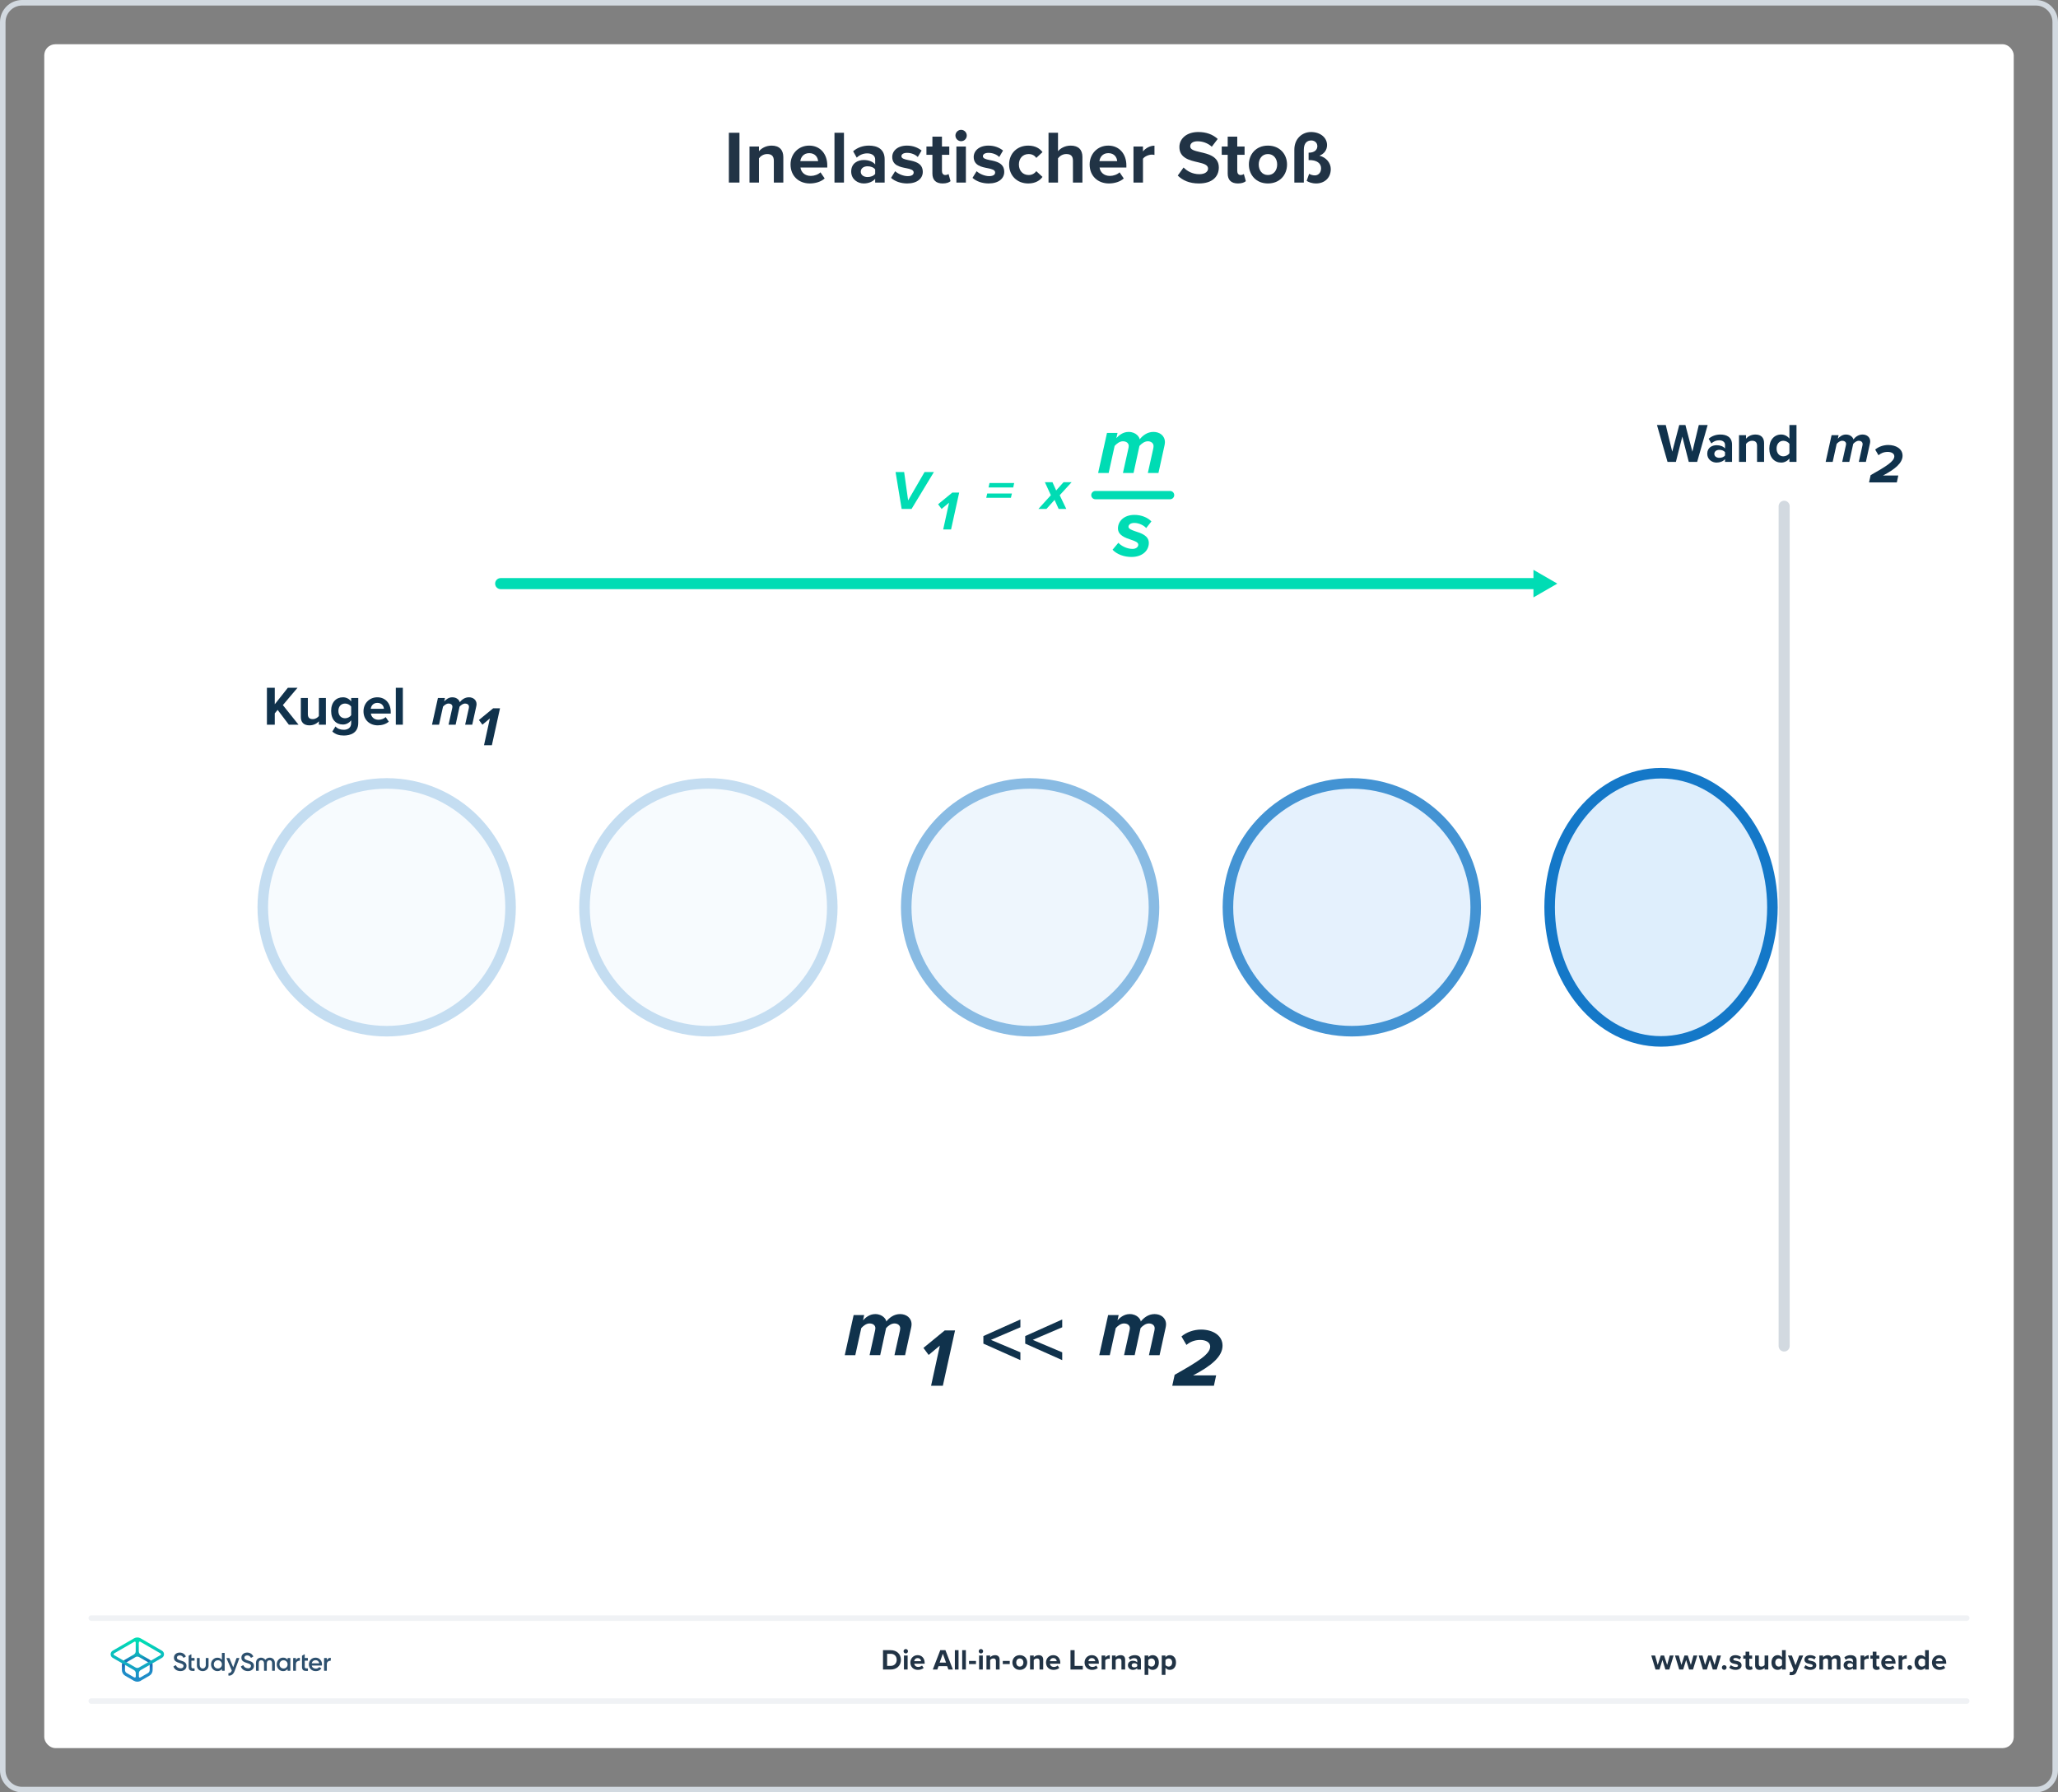 <?xml version="1.0" encoding="UTF-8"?><svg xmlns="http://www.w3.org/2000/svg" xmlns:xlink="http://www.w3.org/1999/xlink" viewBox="0 0 744 648"><rect x="0" y="0" width="744" height="648" fill="#808080" stroke="none"/><defs><style>.i{fill:#fff;}.j,.k,.l,.m,.n{fill:none;}.j,.k,.l,.n{stroke-linecap:round;}.j,.l{stroke-width:4px;}.j,.l,.n{stroke-linejoin:round;}.j,.n{stroke:#00dcb4;}.o{fill:#2d506e;}.p{opacity:.5;}.q{fill:#10324c;}.k{stroke:#f0f2f5;stroke-width:2px;}.k,.r{stroke-miterlimit:10;}.s{fill:url(#f);}.t{fill:url(#g);}.u{fill:#d2d9e0;}.v{opacity:.8;}.l{stroke:#d2d9e0;}.w{fill:#00dcb4;}.x{fill:#213345;}.n{stroke-width:3px;}.y{opacity:.25;}.r{fill:#deeefc;stroke:#1478c8;stroke-width:3.815px;}</style><linearGradient id="f" x1="49.625" y1="-2145.857" x2="49.625" y2="-2133.211" gradientTransform="translate(0 -1539.386) scale(1 -1)" gradientUnits="userSpaceOnUse"><stop offset="0" stop-color="#1e8cc8"/><stop offset=".153" stop-color="#1e8cc8"/><stop offset=".225" stop-color="#1d84c4"/><stop offset=".336" stop-color="#1b6ebb"/><stop offset=".4" stop-color="#195fb4"/><stop offset=".46" stop-color="#176fb6"/><stop offset=".576" stop-color="#1298bb"/><stop offset=".634" stop-color="#0fafbe"/><stop offset=".74" stop-color="#0cb7bc"/><stop offset=".903" stop-color="#05ccb8"/><stop offset="1" stop-color="#00dcb4"/></linearGradient><linearGradient id="g" x1="49.647" y1="-2145.884" x2="49.647" y2="-2133.296" gradientTransform="translate(0 -1539.386) scale(1 -1)" gradientUnits="userSpaceOnUse"><stop offset="0" stop-color="#1e8cc8"/><stop offset=".624" stop-color="#0abebe"/><stop offset=".758" stop-color="#08c3bc"/><stop offset=".91" stop-color="#04d0b8"/><stop offset="1" stop-color="#00dcb4"/></linearGradient></defs><g id="a"><rect class="i" x="16" y="16" width="712" height="616" rx="4" ry="4"/><path class="u" d="M736,2c3.308,0,6,2.692,6,6V640c0,3.308-2.692,6-6,6H8c-3.308,0-6-2.692-6-6V8c0-3.308,2.692-6,6-6H736m0-2H8C3.582,0,0,3.582,0,8V640c0,4.418,3.582,8,8,8H736c4.418,0,8-3.582,8-8V8c0-4.418-3.582-8-8-8h0Z"/></g><g id="d"><g><path class="q" d="M100.376,256.659l-1.04,1.24v4.101h-2.841v-13.343h2.841v5.962l4.721-5.962h3.501l-5.302,6.262,5.661,7.081h-3.5l-4.041-5.341Z"/><path class="q" d="M115.276,260.78c-.66,.74-1.82,1.46-3.401,1.46-2.12,0-3.12-1.16-3.12-3.041v-6.861h2.54v5.861c0,1.341,.7,1.78,1.78,1.78,.981,0,1.761-.54,2.201-1.1v-6.542h2.54v9.662h-2.54v-1.22Z"/><path class="q" d="M121.275,262.641c.779,.86,1.8,1.2,3.021,1.2,1.22,0,2.66-.54,2.66-2.44v-.981c-.76,.96-1.8,1.52-2.981,1.52-2.421,0-4.261-1.7-4.261-4.921,0-3.161,1.82-4.922,4.261-4.922,1.16,0,2.2,.501,2.981,1.48v-1.24h2.561v9.002c0,3.681-2.841,4.581-5.221,4.581-1.661,0-2.941-.38-4.161-1.44l1.141-1.84Zm5.681-7.182c-.42-.641-1.34-1.101-2.181-1.101-1.44,0-2.44,1-2.44,2.661,0,1.66,1,2.66,2.44,2.66,.841,0,1.761-.48,2.181-1.101v-3.12Z"/><path class="q" d="M136.415,252.098c2.881,0,4.842,2.161,4.842,5.321v.56h-7.182c.16,1.22,1.14,2.24,2.78,2.24,.9,0,1.96-.36,2.58-.96l1.121,1.641c-.961,.88-2.481,1.34-3.981,1.34-2.94,0-5.161-1.98-5.161-5.081,0-2.801,2.061-5.061,5.001-5.061Zm-2.38,4.161h4.761c-.06-.92-.7-2.141-2.381-2.141-1.58,0-2.26,1.181-2.38,2.141Z"/><path class="q" d="M143.095,248.657h2.54v13.343h-2.54v-13.343Z"/></g><g><path class="q" d="M168.162,262.001l1.301-5.842c.019-.12,.08-.399,.08-.64,0-.74-.641-1.16-1.381-1.16-.78,0-1.52,.56-2.021,1.12l-1.42,6.521h-2.561l1.3-5.842c.04-.2,.101-.44,.101-.7-.021-.62-.52-1.1-1.421-1.1-.76,0-1.5,.58-1.98,1.12l-1.44,6.521h-2.541l2.141-9.662h2.54l-.279,1.26c.54-.58,1.52-1.5,2.94-1.5,1.9,0,2.66,1.38,2.66,1.74v.06c.761-.94,1.86-1.801,3.341-1.801,1.461,0,2.761,.88,2.761,2.481,0,.24-.06,.62-.1,.78l-1.461,6.642h-2.561Z"/><path class="q" d="M174.981,269.424l2.12-9.682-2.7,2.261-1.261-1.701,5.142-4.221h2.481l-2.94,13.343h-2.841Z"/></g><g><g><path class="w" d="M325.961,184l-2.201-13.343h3.101l1.44,10.262,5.941-10.262h3.381l-8.082,13.343h-3.58Z"/><path class="w" d="M356.539,179.978l.36-1.56h8.922l-.36,1.56h-8.922Zm.841-3.74l.34-1.601h8.922l-.34,1.601h-8.922Z"/><path class="w" d="M382.721,184l-1.48-3.261-2.94,3.261h-2.9l4.501-4.961-2.161-4.701h2.741l1.34,2.981,2.661-2.981h2.92l-4.301,4.701,2.381,4.961h-2.761Z"/></g><path class="w" d="M340.981,191.423l2.12-9.682-2.7,2.261-1.261-1.701,5.142-4.221h2.481l-2.94,13.343h-2.841Z"/></g><g><path class="q" d="M608.182,157.838l-2.32,9.162h-3.021l-3.821-13.343h3.181l2.341,9.643,2.54-9.643h2.221l2.521,9.643,2.32-9.643h3.201l-3.801,13.343h-3.021l-2.341-9.162Z"/><path class="q" d="M623.621,166c-.66,.78-1.8,1.24-3.061,1.24-1.54,0-3.36-1.04-3.36-3.2,0-2.261,1.82-3.081,3.36-3.081,1.28,0,2.421,.4,3.061,1.181v-1.341c0-.981-.84-1.62-2.12-1.62-1.04,0-2.001,.38-2.82,1.14l-.961-1.7c1.181-1.04,2.701-1.52,4.222-1.52,2.2,0,4.221,.881,4.221,3.661v6.241h-2.541v-1Zm0-2.521c-.42-.56-1.22-.84-2.04-.84-1,0-1.82,.519-1.82,1.46,0,.9,.82,1.42,1.82,1.42,.82,0,1.62-.279,2.04-.84v-1.2Z"/><path class="q" d="M635.201,161.159c0-1.341-.7-1.801-1.78-1.801-1,0-1.78,.56-2.2,1.141v6.501h-2.541v-9.662h2.541v1.261c.62-.74,1.8-1.501,3.381-1.501,2.12,0,3.141,1.201,3.141,3.081v6.821h-2.541v-5.841Z"/><path class="q" d="M646.901,165.76c-.76,.96-1.82,1.48-2.981,1.48-2.44,0-4.281-1.841-4.281-5.061,0-3.161,1.82-5.082,4.281-5.082,1.141,0,2.221,.501,2.981,1.48v-4.921h2.561v13.343h-2.561v-1.24Zm0-5.301c-.42-.641-1.34-1.101-2.2-1.101-1.44,0-2.44,1.141-2.44,2.821,0,1.66,1,2.8,2.44,2.8,.86,0,1.78-.46,2.2-1.1v-3.421Z"/></g><g><path class="q" d="M671.987,167.001l1.301-5.842c.019-.12,.08-.399,.08-.64,0-.74-.641-1.16-1.381-1.16-.78,0-1.52,.56-2.021,1.12l-1.42,6.521h-2.561l1.3-5.842c.04-.2,.101-.44,.101-.7-.021-.62-.52-1.1-1.421-1.1-.76,0-1.5,.58-1.98,1.12l-1.44,6.521h-2.541l2.141-9.662h2.54l-.279,1.26c.54-.58,1.52-1.5,2.94-1.5,1.9,0,2.66,1.38,2.66,1.74v.06c.761-.94,1.86-1.801,3.341-1.801,1.461,0,2.761,.88,2.761,2.481,0,.24-.06,.62-.1,.78l-1.461,6.642h-2.561Z"/><path class="q" d="M675.685,174.424l.58-2.641c5.642-3.2,8.562-4.961,8.562-6.821,0-.981-1-1.58-2.4-1.58-1.461,0-2.541,.54-3.321,1.2l-1.2-2.04c1.181-1.02,2.961-1.661,4.721-1.661,2.741,0,5.182,1.341,5.182,3.881,0,2.641-2.78,4.921-7.102,7.162h5.561l-.54,2.5h-10.043Z"/></g><line class="l" x1="645" y1="183.032" x2="645" y2="486.629"/><g class="y"><circle class="r" cx="139.789" cy="328.026" r="44.789"/></g><g class="y"><circle class="r" cx="256.094" cy="328.026" r="44.789"/></g><g class="p"><circle class="r" cx="372.398" cy="328.026" r="44.789"/></g><g class="v"><circle class="r" cx="488.703" cy="328.026" r="44.789"/></g><ellipse class="r" cx="600.489" cy="328.026" rx="40.271" ry="48.482"/><g><path class="q" d="M323.365,489.938l1.949-8.76c.03-.18,.12-.6,.12-.961,0-1.109-.96-1.74-2.069-1.74-1.17,0-2.28,.842-3.03,1.682l-2.13,9.779h-3.84l1.949-8.76c.06-.301,.15-.66,.15-1.051-.029-.93-.779-1.65-2.13-1.65-1.14,0-2.249,.871-2.97,1.682l-2.16,9.779h-3.81l3.21-14.49h3.81l-.42,1.891c.81-.871,2.28-2.25,4.409-2.25,2.851,0,3.99,2.07,3.99,2.609v.09c1.141-1.41,2.79-2.699,5.01-2.699,2.19,0,4.141,1.32,4.141,3.719,0,.361-.09,.932-.15,1.17l-2.189,9.961h-3.84Z"/><path class="q" d="M336.596,501l3.18-14.52-4.051,3.391-1.889-2.551,7.709-6.328h3.721l-4.41,20.008h-4.26Z"/></g><path class="w" d="M414.959,171l1.95-8.76c.03-.18,.12-.6,.12-.961,0-1.109-.96-1.74-2.07-1.74-1.17,0-2.279,.842-3.029,1.682l-2.13,9.779h-3.84l1.95-8.76c.06-.301,.149-.66,.149-1.051-.03-.93-.78-1.65-2.13-1.65-1.14,0-2.25,.871-2.97,1.682l-2.159,9.779h-3.811l3.21-14.49h3.81l-.42,1.891c.81-.871,2.279-2.25,4.41-2.25,2.85,0,3.99,2.07,3.99,2.609v.09c1.139-1.41,2.789-2.699,5.01-2.699,2.189,0,4.139,1.32,4.139,3.719,0,.361-.09,.932-.149,1.17l-2.19,9.961h-3.84Z"/><path class="w" d="M404.31,196.231c.869,1.02,2.999,2.219,5.1,2.219,1.289,0,2.1-.69,2.1-1.529,0-.871-1.23-1.32-2.67-1.801-2.07-.69-4.68-1.619-4.68-4.08,0-2.519,2.1-4.889,5.97-4.889,2.46,0,4.769,.93,6.12,2.369l-1.891,2.4c-.72-.9-2.519-1.859-4.289-1.859-1.351,0-2.101,.629-2.101,1.41,0,.69,1.08,1.139,2.489,1.619,2.131,.66,4.86,1.59,4.86,4.199,0,2.76-2.31,5.07-6.269,5.07-2.64,0-5.22-.9-6.84-2.609l2.101-2.519Z"/><g><path class="q" d="M415.365,489.938l1.949-8.76c.03-.18,.12-.6,.12-.96,0-1.109-.96-1.74-2.069-1.74-1.17,0-2.28,.841-3.03,1.681l-2.13,9.779h-3.84l1.949-8.76c.06-.3,.15-.66,.15-1.05-.029-.93-.779-1.65-2.13-1.65-1.14,0-2.249,.87-2.97,1.681l-2.16,9.779h-3.81l3.21-14.489h3.81l-.42,1.89c.81-.87,2.28-2.25,4.409-2.25,2.851,0,3.99,2.07,3.99,2.61v.09c1.141-1.41,2.79-2.7,5.01-2.7,2.19,0,4.141,1.32,4.141,3.72,0,.36-.09,.931-.15,1.17l-2.189,9.96h-3.84Z"/><path class="q" d="M423.789,501l.871-3.96c8.459-4.8,12.839-7.439,12.839-10.229,0-1.47-1.5-2.37-3.601-2.37-2.189,0-3.809,.81-4.979,1.8l-1.801-3.06c1.77-1.53,4.439-2.49,7.08-2.49,4.109,0,7.769,2.011,7.769,5.82,0,3.96-4.17,7.38-10.649,10.739h8.339l-.809,3.75h-15.06Z"/></g><g><path class="q" d="M355.508,483.037l13.38-6v2.82l-10.649,4.56,10.649,4.5v2.819l-13.38-5.97v-2.729Z"/><path class="q" d="M370.629,483.037l13.379-6v2.82l-10.65,4.56,10.65,4.5v2.819l-13.379-5.97v-2.729Z"/></g><g><line class="j" x1="181" y1="211" x2="555.824" y2="211"/><polygon class="w" points="554.365 215.986 563 211 554.365 206.014 554.365 215.986"/></g><line class="n" x1="396" y1="179" x2="423" y2="179"/></g><g id="e"><g><g><g><path class="x" d="M600.998,600.144l-1.071,3.454h-1.428l-1.543-5.07h1.386l.945,3.412,1.112-3.412h1.187l1.112,3.412,.945-3.412h1.386l-1.543,5.07h-1.418l-1.07-3.454Z"/><path class="x" d="M609.565,600.144l-1.071,3.454h-1.428l-1.543-5.07h1.386l.944,3.412,1.113-3.412h1.187l1.112,3.412,.945-3.412h1.386l-1.544,5.07h-1.417l-1.07-3.454Z"/><path class="x" d="M618.132,600.144l-1.071,3.454h-1.428l-1.543-5.07h1.386l.944,3.412,1.113-3.412h1.187l1.112,3.412,.945-3.412h1.386l-1.544,5.07h-1.417l-1.07-3.454Z"/><path class="x" d="M623.337,602.013c.462,0,.851,.388,.851,.851,0,.461-.389,.85-.851,.85s-.851-.389-.851-.85c0-.463,.389-.851,.851-.851Z"/><path class="x" d="M625.719,602.002c.367,.347,1.123,.693,1.753,.693,.577,0,.851-.2,.851-.515,0-.357-.441-.483-1.019-.599-.871-.168-1.994-.378-1.994-1.585,0-.851,.745-1.596,2.078-1.596,.861,0,1.544,.294,2.048,.692l-.536,.914c-.304-.326-.882-.588-1.501-.588-.482,0-.798,.178-.798,.472,0,.315,.399,.431,.966,.546,.871,.168,2.037,.399,2.037,1.659,0,.924-.788,1.627-2.194,1.627-.882,0-1.732-.294-2.268-.787l.577-.935Z"/><path class="x" d="M631.055,602.338v-2.646h-.84v-1.165h.84v-1.386h1.344v1.386h1.029v1.165h-1.029v2.288c0,.315,.168,.557,.462,.557,.199,0,.389-.073,.462-.146l.283,1.008c-.199,.178-.557,.325-1.112,.325-.935,0-1.438-.483-1.438-1.386Z"/><path class="x" d="M637.931,602.957c-.347,.389-.956,.767-1.785,.767-1.112,0-1.638-.608-1.638-1.596v-3.601h1.334v3.076c0,.703,.367,.934,.934,.934,.515,0,.924-.283,1.155-.577v-3.433h1.333v5.07h-1.333v-.641Z"/><path class="x" d="M644.225,602.947c-.398,.504-.955,.776-1.565,.776-1.28,0-2.246-.966-2.246-2.656,0-1.658,.955-2.666,2.246-2.666,.599,0,1.166,.263,1.565,.776v-2.582h1.344v7.002h-1.344v-.65Zm0-2.782c-.221-.336-.703-.577-1.154-.577-.756,0-1.281,.598-1.281,1.48,0,.872,.525,1.47,1.281,1.47,.451,0,.934-.241,1.154-.577v-1.795Z"/><path class="x" d="M647.53,604.469c.347,0,.577-.094,.703-.367l.189-.431-2.057-5.144h1.428l1.322,3.527,1.322-3.527h1.438l-2.383,5.899c-.378,.956-1.05,1.208-1.921,1.228-.158,0-.494-.031-.662-.073l.2-1.197c.115,.053,.294,.084,.42,.084Z"/><path class="x" d="M652.742,602.002c.367,.347,1.123,.693,1.753,.693,.577,0,.851-.2,.851-.515,0-.357-.441-.483-1.019-.599-.871-.168-1.994-.378-1.994-1.585,0-.851,.745-1.596,2.078-1.596,.861,0,1.544,.294,2.048,.692l-.536,.914c-.304-.326-.882-.588-1.501-.588-.482,0-.798,.178-.798,.472,0,.315,.399,.431,.966,.546,.871,.168,2.037,.399,2.037,1.659,0,.924-.788,1.627-2.194,1.627-.882,0-1.732-.294-2.268-.787l.577-.935Z"/><path class="x" d="M664.027,600.395c0-.472-.209-.808-.756-.808-.472,0-.86,.315-1.049,.588v3.422h-1.344v-3.202c0-.472-.211-.808-.756-.808-.463,0-.851,.315-1.051,.598v3.412h-1.333v-5.07h1.333v.661c.211-.305,.883-.787,1.659-.787,.745,0,1.218,.347,1.407,.924,.293-.462,.965-.924,1.742-.924,.935,0,1.49,.493,1.49,1.532v3.664h-1.344v-3.202Z"/><path class="x" d="M669.863,603.072c-.347,.41-.945,.651-1.606,.651-.809,0-1.764-.546-1.764-1.68,0-1.187,.955-1.616,1.764-1.616,.672,0,1.27,.209,1.606,.619v-.703c0-.515-.441-.851-1.113-.851-.546,0-1.05,.199-1.48,.599l-.504-.893c.62-.546,1.418-.798,2.216-.798,1.154,0,2.215,.462,2.215,1.921v3.275h-1.333v-.525Zm0-1.322c-.221-.294-.641-.441-1.071-.441-.524,0-.955,.273-.955,.767,0,.473,.431,.745,.955,.745,.431,0,.851-.146,1.071-.44v-.63Z"/><path class="x" d="M672.622,598.527h1.333v.692c.357-.451,.987-.808,1.617-.808v1.301c-.095-.021-.221-.041-.367-.041-.441,0-1.029,.252-1.25,.577v3.349h-1.333v-5.07Z"/><path class="x" d="M677.02,602.338v-2.646h-.84v-1.165h.84v-1.386h1.344v1.386h1.028v1.165h-1.028v2.288c0,.315,.168,.557,.462,.557,.199,0,.389-.073,.462-.146l.283,1.008c-.199,.178-.556,.325-1.112,.325-.935,0-1.438-.483-1.438-1.386Z"/><path class="x" d="M682.725,598.401c1.512,0,2.541,1.134,2.541,2.792v.294h-3.769c.084,.641,.599,1.176,1.459,1.176,.473,0,1.028-.189,1.355-.504l.588,.861c-.504,.462-1.302,.703-2.09,.703-1.543,0-2.708-1.039-2.708-2.667,0-1.469,1.081-2.655,2.624-2.655Zm-1.249,2.184h2.499c-.031-.483-.367-1.124-1.25-1.124-.829,0-1.185,.62-1.249,1.124Z"/><path class="x" d="M686.367,598.527h1.334v.692c.356-.451,.986-.808,1.616-.808v1.301c-.095-.021-.221-.041-.367-.041-.441,0-1.029,.252-1.249,.577v3.349h-1.334v-5.07Z"/><path class="x" d="M690.403,602.013c.462,0,.851,.388,.851,.851,0,.461-.389,.85-.851,.85s-.851-.389-.851-.85c0-.463,.389-.851,.851-.851Z"/><path class="x" d="M695.947,602.947c-.398,.504-.955,.776-1.565,.776-1.28,0-2.246-.966-2.246-2.656,0-1.658,.955-2.666,2.246-2.666,.599,0,1.166,.263,1.565,.776v-2.582h1.344v7.002h-1.344v-.65Zm0-2.782c-.221-.336-.703-.577-1.154-.577-.756,0-1.281,.598-1.281,1.48,0,.872,.525,1.47,1.281,1.47,.451,0,.934-.241,1.154-.577v-1.795Z"/><path class="x" d="M701.051,598.401c1.512,0,2.541,1.134,2.541,2.792v.294h-3.769c.084,.641,.599,1.176,1.459,1.176,.473,0,1.028-.189,1.355-.504l.588,.861c-.504,.462-1.302,.703-2.09,.703-1.543,0-2.708-1.039-2.708-2.667,0-1.469,1.081-2.655,2.624-2.655Zm-1.249,2.184h2.499c-.031-.483-.367-1.124-1.25-1.124-.829,0-1.185,.62-1.249,1.124Z"/></g><line class="k" x1="33" y1="615" x2="711" y2="615"/><line class="k" x1="33" y1="585" x2="711" y2="585"/><g><path class="x" d="M319.219,596.596h2.761c2.194,0,3.716,1.397,3.716,3.506s-1.522,3.496-3.716,3.496h-2.761v-7.002Zm2.761,5.689c1.386,0,2.194-.997,2.194-2.184,0-1.238-.756-2.193-2.194-2.193h-1.27v4.377h1.27Z"/><path class="x" d="M326.654,596.984c0-.441,.367-.799,.797-.799,.441,0,.799,.357,.799,.799,0,.44-.357,.797-.799,.797-.43,0-.797-.356-.797-.797Zm.136,1.543h1.333v5.07h-1.333v-5.07Z"/><path class="x" d="M331.736,598.401c1.512,0,2.54,1.134,2.54,2.792v.294h-3.769c.084,.641,.598,1.176,1.459,1.176,.473,0,1.029-.189,1.355-.504l.588,.861c-.504,.462-1.302,.703-2.089,.703-1.544,0-2.709-1.039-2.709-2.667,0-1.469,1.081-2.655,2.625-2.655Zm-1.25,2.184h2.499c-.032-.483-.368-1.124-1.249-1.124-.83,0-1.187,.62-1.25,1.124Z"/><path class="x" d="M342.42,602.391h-3.128l-.441,1.207h-1.638l2.709-7.002h1.868l2.698,7.002h-1.627l-.441-1.207Zm-2.729-1.291h2.32l-1.155-3.213-1.165,3.213Z"/><path class="x" d="M345.196,596.596h1.333v7.002h-1.333v-7.002Z"/><path class="x" d="M347.847,596.596h1.333v7.002h-1.333v-7.002Z"/><path class="x" d="M350.316,600.49h2.519v1.134h-2.519v-1.134Z"/><path class="x" d="M353.82,596.984c0-.441,.368-.799,.799-.799,.44,0,.797,.357,.797,.799,0,.44-.356,.797-.797,.797-.431,0-.799-.356-.799-.797Zm.137,1.543h1.334v5.07h-1.334v-5.07Z"/><path class="x" d="M360.042,600.532c0-.703-.368-.944-.935-.944-.525,0-.935,.293-1.154,.598v3.412h-1.334v-5.07h1.334v.661c.325-.389,.944-.787,1.773-.787,1.113,0,1.648,.63,1.648,1.616v3.58h-1.333v-3.065Z"/><path class="x" d="M362.522,600.49h2.519v1.134h-2.519v-1.134Z"/><path class="x" d="M365.993,601.057c0-1.438,1.008-2.655,2.677-2.655,1.68,0,2.688,1.218,2.688,2.655,0,1.449-1.008,2.667-2.688,2.667-1.669,0-2.677-1.218-2.677-2.667Zm3.978,0c0-.787-.472-1.469-1.302-1.469-.829,0-1.291,.682-1.291,1.469,0,.799,.462,1.48,1.291,1.48,.83,0,1.302-.682,1.302-1.48Z"/><path class="x" d="M375.805,600.532c0-.703-.367-.944-.935-.944-.524,0-.935,.293-1.155,.598v3.412h-1.333v-5.07h1.333v.661c.326-.389,.945-.787,1.774-.787,1.113,0,1.648,.63,1.648,1.616v3.58h-1.333v-3.065Z"/><path class="x" d="M380.775,598.401c1.512,0,2.54,1.134,2.54,2.792v.294h-3.769c.084,.641,.598,1.176,1.459,1.176,.473,0,1.029-.189,1.355-.504l.588,.861c-.504,.462-1.302,.703-2.089,.703-1.544,0-2.709-1.039-2.709-2.667,0-1.469,1.081-2.655,2.625-2.655Zm-1.25,2.184h2.499c-.032-.483-.368-1.124-1.249-1.124-.83,0-1.187,.62-1.25,1.124Z"/><path class="x" d="M386.998,596.596h1.49v5.689h2.961v1.312h-4.451v-7.002Z"/><path class="x" d="M394.713,598.401c1.512,0,2.54,1.134,2.54,2.792v.294h-3.769c.084,.641,.598,1.176,1.459,1.176,.473,0,1.029-.189,1.355-.504l.588,.861c-.504,.462-1.302,.703-2.089,.703-1.544,0-2.709-1.039-2.709-2.667,0-1.469,1.081-2.655,2.625-2.655Zm-1.25,2.184h2.499c-.032-.483-.368-1.124-1.249-1.124-.83,0-1.187,.62-1.25,1.124Z"/><path class="x" d="M398.249,598.527h1.333v.692c.357-.451,.987-.808,1.617-.808v1.301c-.095-.021-.221-.041-.367-.041-.441,0-1.029,.252-1.25,.577v3.349h-1.333v-5.07Z"/><path class="x" d="M405.422,600.532c0-.703-.367-.944-.935-.944-.524,0-.935,.293-1.155,.598v3.412h-1.333v-5.07h1.333v.661c.326-.389,.945-.787,1.774-.787,1.113,0,1.648,.63,1.648,1.616v3.58h-1.333v-3.065Z"/><path class="x" d="M411.138,603.072c-.347,.41-.945,.651-1.606,.651-.809,0-1.764-.546-1.764-1.68,0-1.187,.955-1.616,1.764-1.616,.672,0,1.27,.209,1.606,.619v-.703c0-.515-.441-.851-1.113-.851-.546,0-1.05,.199-1.48,.599l-.504-.893c.619-.546,1.417-.798,2.215-.798,1.154,0,2.215,.462,2.215,1.921v3.275h-1.333v-.525Zm0-1.322c-.221-.294-.641-.441-1.071-.441-.524,0-.955,.273-.955,.767,0,.473,.431,.745,.955,.745,.431,0,.851-.146,1.071-.44v-.63Z"/><path class="x" d="M413.792,605.529v-7.002h1.333v.641c.389-.494,.945-.767,1.565-.767,1.302,0,2.247,.966,2.247,2.655,0,1.69-.945,2.667-2.247,2.667-.598,0-1.154-.252-1.565-.776v2.582h-1.333Zm2.478-5.941c-.43,0-.924,.252-1.145,.577v1.795c.221,.315,.715,.577,1.145,.577,.767,0,1.281-.598,1.281-1.48,0-.871-.515-1.469-1.281-1.469Z"/><path class="x" d="M419.996,605.529v-7.002h1.334v.641c.388-.494,.944-.767,1.563-.767,1.302,0,2.247,.966,2.247,2.655,0,1.69-.945,2.667-2.247,2.667-.599,0-1.154-.252-1.563-.776v2.582h-1.334Zm2.478-5.941c-.431,0-.924,.252-1.144,.577v1.795c.22,.315,.713,.577,1.144,.577,.767,0,1.281-.598,1.281-1.48,0-.871-.515-1.469-1.281-1.469Z"/></g></g><rect class="m" x="16" y="544" width="712" height="88"/><g><g><path class="o" d="M62.758,602.457l.675-.394c.068-.045,.169-.011,.202,.068,.27,.63,.765,.922,1.507,1.012,.81,.09,1.203-.337,1.203-.855,0-.27-.112-.461-.326-.596-.214-.135-.596-.292-1.147-.461-.618-.18-.922-.304-1.361-.596-.416-.292-.63-.72-.63-1.304,0-.573,.202-1.023,.607-1.361,.405-.337,.899-.506,1.473-.506,.99,0,1.765,.495,2.204,1.304,.034,.068,.011,.146-.056,.18l-.652,.382c-.068,.034-.157,.011-.191-.056-.27-.517-.708-.776-1.293-.776-.618,0-1.012,.315-1.012,.81,0,.483,.315,.697,1.304,1.012,.247,.079,.427,.135,.54,.18,.124,.034,.281,.101,.483,.18,.214,.079,.371,.18,.472,.259,.337,.27,.708,.708,.663,1.327,0,.585-.214,1.057-.641,1.394-.416,.337-.967,.54-1.653,.506-1.203-.056-2.001-.63-2.406-1.552-.056-.045-.022-.124,.034-.157Z"/><path class="o" d="M80.332,597.588h.776c.068,0,.112,.045,.112,.112v6.24c0,.068-.045,.112-.112,.112h-.776c-.068,0-.112-.045-.112-.112v-.551c-.382,.528-.911,.787-1.619,.787-.641,0-1.169-.236-1.63-.697-.45-.472-.675-1.057-.675-1.732,0-.686,.225-1.259,.675-1.732,.45-.472,.99-.697,1.63-.697,.697,0,1.237,.259,1.619,.776v-2.395c0-.068,.056-.112,.112-.112Zm-1.574,5.633c.416,0,.765-.135,1.046-.416s.416-.641,.416-1.068-.135-.776-.416-1.057-.63-.427-1.046-.427-.765,.135-1.046,.427c-.281,.281-.416,.63-.416,1.057s.135,.776,.416,1.068c.281,.281,.63,.416,1.046,.416Z"/><path class="o" d="M85.65,599.432h.787c.068,0,.101,.068,.079,.124l-1.687,4.554c-.427,1.147-1.136,1.72-2.125,1.709-.068,0-.135-.068-.135-.135v-.686c0-.056,.045-.112,.112-.112,.562,0,.888-.304,1.124-.911l-.596-1.372-1.315-3.036c-.022-.056,.022-.124,.079-.124h.821c.079,0,.157,.045,.191,.124l1.327,3.227,1.136-3.216c.034-.09,.112-.146,.202-.146Z"/><path class="o" d="M73.293,604.177c-1.068,0-2.103-.787-2.103-1.979v-2.654c0-.068,.045-.112,.112-.112h.776c.068,0,.112,.045,.112,.112v2.44c0,.697,.472,1.259,1.102,1.259s1.102-.562,1.102-1.259v-2.44c0-.068,.045-.112,.112-.112h.776c.068,0,.112,.045,.112,.112v2.654c0,1.181-1.034,1.979-2.103,1.979Z"/><path class="o" d="M70.336,600.287v-.742c0-.068-.045-.112-.112-.112h-1.034v-1.248c0-.068-.079-.112-.135-.079l-.776,.45c-.056,.034-.079,.09-.079,.146v3.913c0,1.034,.439,1.484,1.529,1.484h.506c.068,0,.112-.045,.112-.112v-.697c0-.068-.045-.112-.112-.112h-.349c-.461,0-.686-.101-.686-.562v-2.215h1.034c.045,0,.101-.056,.101-.112Z"/><g><path class="o" d="M87.145,602.457l.675-.394c.068-.045,.169-.011,.202,.068,.27,.63,.765,.922,1.507,1.012,.81,.09,1.203-.337,1.203-.855,0-.27-.112-.461-.326-.596-.214-.135-.596-.292-1.147-.461-.618-.18-.922-.304-1.361-.596-.416-.292-.63-.72-.63-1.304,0-.573,.202-1.023,.607-1.361s.899-.506,1.473-.506c.99,0,1.765,.495,2.204,1.304,.034,.068,.011,.146-.056,.18l-.652,.382c-.068,.034-.157,.011-.191-.056-.27-.517-.708-.776-1.293-.776-.618,0-1.012,.315-1.012,.81,0,.483,.315,.697,1.304,1.012,.247,.079,.427,.135,.54,.18,.124,.034,.281,.101,.483,.18,.214,.079,.371,.18,.472,.259,.337,.27,.708,.708,.663,1.327,0,.585-.214,1.057-.641,1.394-.416,.337-.967,.54-1.653,.506-1.203-.056-2.001-.63-2.406-1.552-.045-.045-.022-.124,.034-.157Z"/><path class="o" d="M111.308,600.287v-.742c0-.068-.045-.112-.112-.112h-1.034v-1.248c0-.068-.079-.112-.135-.079l-.776,.45c-.056,.034-.079,.09-.079,.146v3.913c0,1.034,.439,1.484,1.529,1.484h.506c.068,0,.112-.045,.112-.112v-.697c0-.068-.045-.112-.112-.112h-.349c-.461,0-.686-.101-.686-.562v-2.215h1.034c.045,0,.101-.056,.101-.112Z"/><path class="o" d="M97.501,599.308c-.551,0-1.124,.214-1.563,.776-.439-.562-1.012-.776-1.563-.776-1.057,0-1.833,.731-1.833,1.878v2.755c0,.068,.045,.112,.112,.112h.776c.068,0,.112-.045,.112-.112v-2.687c0-.641,.337-1.012,.899-1.012,.618,0,1.012,.405,1.012,1.226v2.474c0,.068,.045,.112,.112,.112h.776c.068,0,.112-.045,.112-.112v-2.474c0-.81,.394-1.226,1.012-1.226,.551,0,.899,.371,.899,1.012v2.687c0,.068,.045,.112,.112,.112h.776c.068,0,.112-.045,.112-.112v-2.755c-.022-1.147-.798-1.878-1.867-1.878Z"/><path class="o" d="M104.079,599.432h.776c.068,0,.112,.045,.112,.112v4.396c0,.068-.045,.112-.112,.112h-.776c-.068,0-.112-.045-.112-.112v-.551c-.382,.528-.911,.787-1.619,.787-.641,0-1.169-.236-1.63-.708-.45-.472-.675-1.057-.675-1.732,0-.686,.225-1.259,.675-1.732,.45-.472,.99-.708,1.63-.708,.708,0,1.237,.259,1.619,.776v-.54c0-.045,.056-.101,.112-.101Zm-1.574,3.789c.416,0,.765-.135,1.046-.416s.416-.641,.416-1.068-.135-.776-.416-1.057-.63-.427-1.046-.427-.765,.135-1.046,.427c-.281,.281-.416,.63-.416,1.057s.135,.776,.416,1.068c.281,.281,.63,.416,1.046,.416Z"/><path class="o" d="M106.991,600.208c.236-.54,.675-.832,1.304-.855,.068,0,.112,.045,.112,.112v.843c0,.068-.045,.112-.112,.112-.337,0-.63,.09-.888,.281-.281,.202-.427,.551-.427,1.012v2.226c0,.068-.045,.112-.112,.112h-.776c-.068,0-.112-.045-.112-.112v-4.396c0-.068,.045-.112,.112-.112h.776c.068,0,.112,.045,.112,.112v.663h.011Z"/><path class="o" d="M118.167,600.208c.236-.54,.675-.832,1.304-.855,.068,0,.112,.045,.112,.112v.843c0,.068-.045,.112-.112,.112-.337,0-.63,.09-.888,.281-.281,.202-.427,.551-.427,1.012v2.226c0,.068-.045,.112-.112,.112h-.776c-.068,0-.112-.045-.112-.112v-4.396c0-.068,.045-.112,.112-.112h.776c.068,0,.112,.045,.112,.112v.663h.011Z"/><path class="o" d="M112.703,602.176c.146,.708,.708,1.091,1.484,1.091,.495,0,.866-.169,1.136-.495,.034-.045,.101-.056,.146-.034l.63,.371c.056,.034,.079,.112,.034,.157-.45,.607-1.102,.911-1.956,.911-.753,0-1.361-.236-1.821-.686-.461-.461-.697-1.046-.697-1.743s.236-1.271,.686-1.732c.45-.472,1.046-.708,1.754-.708,.675,0,1.226,.236,1.664,.708,.439,.472,.652,1.057,.652,1.732,0,.079-.011,.191-.022,.315-.011,.056-.056,.101-.112,.101h-3.575v.011Zm2.71-.821c-.135-.753-.663-1.136-1.327-1.136-.742,0-1.259,.439-1.394,1.136h2.721Z"/></g></g><g><path class="s" d="M50.209,607.112l.517-.641,2.732-1.574c.405-.236,.652-.663,.652-1.136v-1.709c0-.112-.011-.236-.045-.349l-.337-.573c-.079-.079-.18-.157-.281-.214l-3.148-1.821c-.202-.112-.427-.18-.652-.18s-.461,.056-.652,.18l-3.148,1.821c-.101,.056-.191,.135-.281,.214l-.337,.573c-.034,.112-.045,.225-.045,.349v1.709c0,.472,.247,.899,.652,1.136l2.732,1.574,.461,.708-.54,.528-3.238-1.867c-.731-.416-1.181-1.203-1.181-2.046v-1.765c0-.281,.056-.562,.146-.832v-.011l.371-.652,.011-.011c.18-.225,.394-.405,.641-.54l3.171-1.833c.405-.236,.652-.663,.652-1.136v-3.182l.528-.618,.585,.618v3.171c0,.472,.247,.899,.652,1.136l3.171,1.833c.247,.146,.461,.326,.641,.54l.011,.011,.371,.652,.011,.022c.101,.27,.146,.551,.146,.832v1.765c0,.843-.45,1.63-1.181,2.046l-3.238,1.867-.551-.596Z"/><path class="t" d="M49.647,608c-.416,0-.821-.112-1.181-.315l-.034-.022,.045-1.259,.079,.045c.056,.034,.112,.045,.18,.045,.169,0,.349-.135,.349-.349v-1.214c0-.472-.247-.899-.652-1.136l-7.691-4.43c-.461-.27-.742-.753-.742-1.293s.281-1.023,.742-1.293l7.724-4.464c.36-.202,.765-.315,1.181-.315s.821,.112,1.181,.315l7.724,4.464c.461,.27,.742,.753,.742,1.293s-.281,1.023-.742,1.293l-7.691,4.441c-.405,.236-.652,.663-.652,1.136v1.214c0,.101,.034,.191,.101,.259,.068,.068,.157,.101,.247,.101,.056,0,.124-.011,.18-.045l.079-.045,.045,1.259-.034,.022c-.36,.18-.765,.292-1.181,.292Zm-.911-14.493c-.056,0-.124,.011-.18,.045l-7.309,4.216c-.112,.068-.18,.18-.18,.304s.068,.236,.18,.304l7.736,4.464c.202,.112,.427,.18,.652,.18s.461-.056,.652-.18l7.736-4.464c.112-.068,.18-.18,.18-.304s-.068-.236-.18-.304l-7.309-4.216c-.056-.034-.112-.045-.18-.045-.169,0-.349,.135-.349,.349v.056h-1.113v-.056c.022-.214-.169-.349-.337-.349Z"/></g></g></g></g><g id="h"><g><g><path class="x" d="M263.497,47.998h3.833v18.005h-3.833v-18.005Z"/><path class="x" d="M279.756,58.121c0-1.809-.944-2.43-2.402-2.43-1.35,0-2.402,.756-2.969,1.539v8.773h-3.429v-13.038h3.429v1.701c.837-.999,2.429-2.024,4.561-2.024,2.861,0,4.238,1.619,4.238,4.156v9.205h-3.429v-7.882Z"/><path class="x" d="M292.542,52.642c3.887,0,6.532,2.915,6.532,7.18v.756h-9.69c.216,1.647,1.538,3.023,3.752,3.023,1.215,0,2.646-.486,3.481-1.296l1.512,2.214c-1.295,1.188-3.347,1.808-5.371,1.808-3.968,0-6.965-2.672-6.965-6.856,0-3.779,2.78-6.829,6.749-6.829Zm-3.213,5.614h6.425c-.081-1.242-.945-2.889-3.212-2.889-2.133,0-3.051,1.593-3.213,2.889Z"/><path class="x" d="M301.677,47.998h3.429v18.005h-3.429v-18.005Z"/><path class="x" d="M316.387,64.653c-.891,1.053-2.43,1.673-4.13,1.673-2.078,0-4.534-1.403-4.534-4.318,0-3.05,2.456-4.157,4.534-4.157,1.728,0,3.267,.54,4.13,1.593v-1.809c0-1.322-1.134-2.187-2.861-2.187-1.403,0-2.699,.513-3.806,1.539l-1.296-2.295c1.593-1.403,3.644-2.051,5.695-2.051,2.97,0,5.695,1.188,5.695,4.939v8.422h-3.428v-1.35Zm0-3.401c-.566-.756-1.647-1.134-2.753-1.134-1.35,0-2.456,.702-2.456,1.971,0,1.215,1.106,1.916,2.456,1.916,1.106,0,2.187-.378,2.753-1.134v-1.619Z"/><path class="x" d="M323.612,61.899c.944,.892,2.888,1.782,4.508,1.782,1.484,0,2.187-.514,2.187-1.323,0-.918-1.134-1.241-2.619-1.538-2.24-.433-5.128-.972-5.128-4.076,0-2.187,1.916-4.103,5.345-4.103,2.213,0,3.968,.756,5.263,1.781l-1.376,2.349c-.783-.837-2.268-1.512-3.86-1.512-1.241,0-2.052,.459-2.052,1.215,0,.81,1.026,1.106,2.483,1.403,2.241,.432,5.237,1.025,5.237,4.265,0,2.376-2.024,4.184-5.642,4.184-2.268,0-4.454-.756-5.831-2.024l1.485-2.402Z"/><path class="x" d="M337.078,62.764v-6.803h-2.159v-2.996h2.159v-3.562h3.455v3.562h2.646v2.996h-2.646v5.885c0,.81,.433,1.431,1.188,1.431,.513,0,.998-.189,1.188-.378l.729,2.592c-.513,.458-1.431,.836-2.861,.836-2.402,0-3.698-1.241-3.698-3.562Z"/><path class="x" d="M345.403,48.997c0-1.134,.944-2.052,2.052-2.052,1.134,0,2.051,.918,2.051,2.052s-.917,2.052-2.051,2.052c-1.107,0-2.052-.918-2.052-2.052Zm.351,3.968h3.429v13.038h-3.429v-13.038Z"/><path class="x" d="M353.062,61.899c.944,.892,2.888,1.782,4.508,1.782,1.484,0,2.187-.514,2.187-1.323,0-.918-1.134-1.241-2.619-1.538-2.24-.433-5.128-.972-5.128-4.076,0-2.187,1.916-4.103,5.345-4.103,2.213,0,3.968,.756,5.263,1.781l-1.376,2.349c-.783-.837-2.268-1.512-3.86-1.512-1.241,0-2.051,.459-2.051,1.215,0,.81,1.025,1.106,2.482,1.403,2.241,.432,5.237,1.025,5.237,4.265,0,2.376-2.024,4.184-5.642,4.184-2.268,0-4.454-.756-5.831-2.024l1.485-2.402Z"/><path class="x" d="M371.719,52.642c2.673,0,4.292,1.16,5.156,2.348l-2.24,2.106c-.621-.917-1.565-1.403-2.754-1.403-2.078,0-3.536,1.512-3.536,3.779s1.458,3.806,3.536,3.806c1.188,0,2.133-.54,2.754-1.403l2.24,2.078c-.864,1.215-2.483,2.375-5.156,2.375-4.021,0-6.91-2.834-6.91-6.856,0-3.995,2.889-6.829,6.91-6.829Z"/><path class="x" d="M387.885,58.066c0-1.809-.945-2.375-2.43-2.375-1.322,0-2.375,.756-2.969,1.539v8.773h-3.429v-18.005h3.429v6.668c.837-.999,2.456-2.024,4.589-2.024,2.861,0,4.237,1.565,4.237,4.103v9.259h-3.428v-7.936Z"/><path class="x" d="M400.671,52.642c3.887,0,6.532,2.915,6.532,7.18v.756h-9.69c.216,1.647,1.538,3.023,3.752,3.023,1.215,0,2.646-.486,3.481-1.296l1.512,2.214c-1.295,1.188-3.347,1.808-5.371,1.808-3.968,0-6.965-2.672-6.965-6.856,0-3.779,2.78-6.829,6.749-6.829Zm-3.213,5.614h6.425c-.081-1.242-.945-2.889-3.212-2.889-2.133,0-3.051,1.593-3.213,2.889Z"/><path class="x" d="M409.773,52.965h3.429v1.782c.917-1.161,2.537-2.079,4.156-2.079v3.348c-.242-.055-.566-.108-.944-.108-1.134,0-2.646,.648-3.212,1.484v8.611h-3.429v-13.038Z"/><path class="x" d="M427.882,60.55c1.269,1.323,3.239,2.43,5.723,2.43,2.106,0,3.131-.999,3.131-2.024,0-1.35-1.565-1.809-3.644-2.295-2.941-.675-6.721-1.484-6.721-5.506,0-2.996,2.591-5.426,6.829-5.426,2.861,0,5.236,.864,7.019,2.511l-2.133,2.807c-1.458-1.35-3.401-1.971-5.155-1.971-1.728,0-2.646,.756-2.646,1.836,0,1.215,1.512,1.593,3.59,2.078,2.969,.675,6.748,1.566,6.748,5.561,0,3.293-2.349,5.776-7.207,5.776-3.455,0-5.939-1.16-7.639-2.86l2.106-2.916Z"/><path class="x" d="M443.833,62.764v-6.803h-2.159v-2.996h2.159v-3.562h3.455v3.562h2.646v2.996h-2.646v5.885c0,.81,.433,1.431,1.188,1.431,.513,0,.998-.189,1.188-.378l.729,2.592c-.513,.458-1.431,.836-2.861,.836-2.402,0-3.698-1.241-3.698-3.562Z"/><path class="x" d="M451.488,59.471c0-3.698,2.592-6.829,6.884-6.829,4.318,0,6.91,3.131,6.91,6.829,0,3.725-2.592,6.856-6.91,6.856-4.292,0-6.884-3.131-6.884-6.856Zm10.23,0c0-2.024-1.215-3.779-3.347-3.779s-3.32,1.755-3.32,3.779c0,2.051,1.188,3.806,3.32,3.806s3.347-1.755,3.347-3.806Z"/><path class="x" d="M481.097,61.117c0,3.347-2.43,5.209-5.291,5.209-1.565,0-2.726-.485-3.428-.944l.891-2.537c.54,.297,1.215,.566,2.106,.566,1.053,0,2.214-.837,2.214-2.564s-1.404-3.05-4.508-2.969v-2.673c2.24,0,3.158-1.133,3.158-2.348,0-1.377-1.134-2.079-2.187-2.079-1.565,0-2.699,.999-2.699,3.348v11.877h-3.429v-11.904c0-3.94,2.808-6.37,6.047-6.37s5.776,1.943,5.776,4.724c0,1.809-1.08,3.186-2.753,3.833,2.483,.621,4.103,2.646,4.103,4.832Z"/></g><rect class="m" x="16" y="16" width="712" height="80"/></g></g></svg>